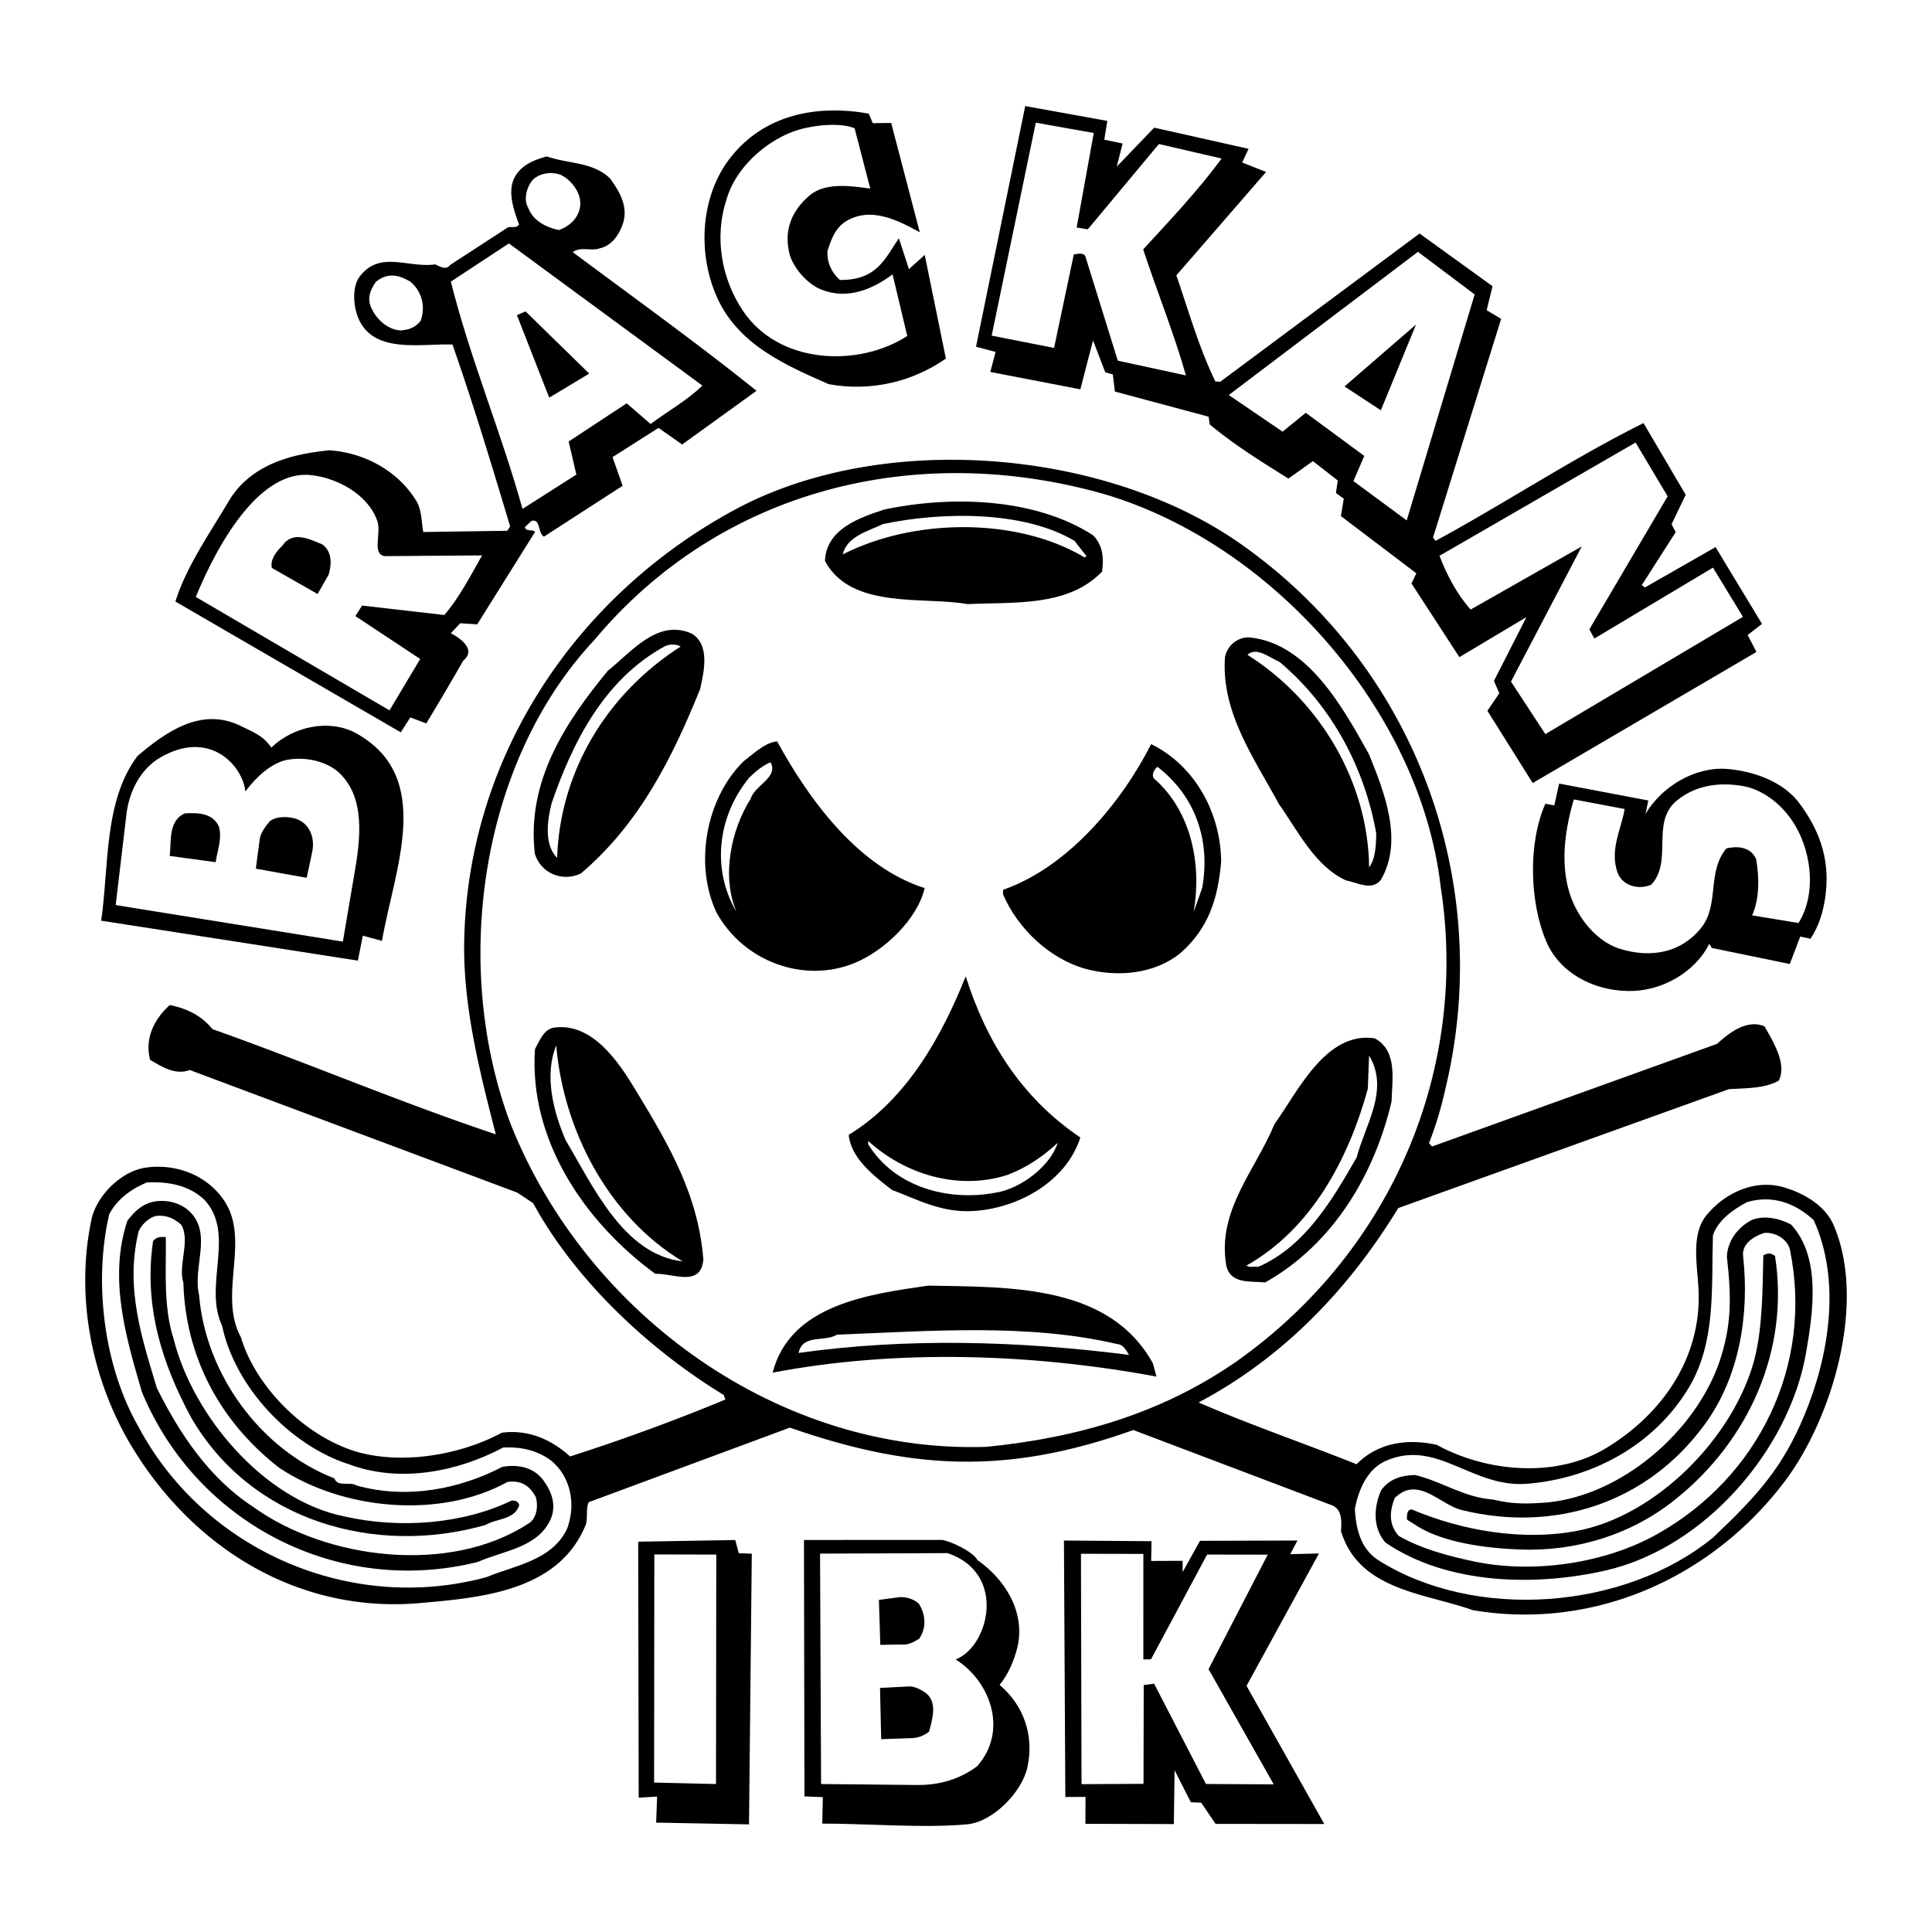 <svg xmlns="http://www.w3.org/2000/svg" width="2500" height="2500" viewBox="0 0 192.756 192.756"><g fill-rule="evenodd" clip-rule="evenodd"><path fill="#fff" d="M0 0h192.756v192.756H0V0z"/><path d="M65.563 179.246l-1.84.108-.051-25.54 9.684-.165.354 1.313 1.297.05-.277 27.006-9.266-.176.099-2.596zM82.094 179.299l-1.834-.071-.048-25.584 13.8-.006c.934.169 3.09 1.193 3.508 2.016 2.75 1.897 4.859 5.25 3.961 8.799-.314 1.198-.859 2.565-1.752 3.652 2.344 1.97 3.482 4.971 2.775 8.216-.543 2.487-3.434 5.423-5.953 5.685-4.317.417-10.167-.076-14.514-.065l.057-2.642zM108.305 179.275l-2.016.013-.139-25.589 8.735.067-.031 1.97 3.136-.012.002 1.119 1.733-3.114 9.722-.031-.722 1.363 2.869-.07-7.227 13.207 7.758 13.784-10.842-.012-1.441-2.117-1.03-.04-1.624-3.199-.071 5.373-8.826-.024.014-2.688z"/><path fill="#fff" d="M65.259 177.846l.023-22.759 6.182.014-.028 22.892-6.177-.147zM81.92 177.993l-.104-22.988 12.726-.049c5.971 2.021 4.121 9.342.802 10.604 3.543 2.242 5.235 7.19 2.145 10.656-1.754 1.321-3.837 1.913-6.076 1.872l-9.493-.095zM107.848 155.02l6.226.014-.002 10.528.764-.014 5.598-10.449 6.048.009-5.906 11.421 6.504 11.496-6.764-.036-5.171-10.01-1.036.139-.021 9.856-6.184.031-.056-22.985z"/><path d="M87.799 168.407l2.963-.154c.626.023 1.238.404 1.588.643 1.219.942.661 2.623.345 3.867a2.912 2.912 0 0 1-1.684.65l-3.095.106-.117-5.112zM87.688 159.621l2.116-.277c.583-.021 1.426.189 1.899.701.632 1.054.761 2.358.001 3.45-.412.252-.917.546-1.366.574l-2.51.037-.14-4.485z"/><path d="M12.889 143.889c-3.699-6.369-5.402-14.499-3.76-22.231.492-2.311 2.917-4.816 5.44-5.168 3.018-.422 6.197.775 7.887 3.439 2.492 3.949-.715 9.292 1.587 13.502 1.546 5.212 6.821 10.209 11.967 11.526 4.393 1.109 9.939.202 14.057-2.015 2.656-.346 4.946.684 6.808 2.368a198.973 198.973 0 0 0 15.497-5.678l-.162-.454c-7.311-4.447-14.753-11.319-19.023-19.145l-1.572-1.046-32.685-12.232c-1.5.57-2.896-.424-3.949-1.002-.586-2.218.473-4.148 1.958-5.48 1.646.332 3.143 1.017 4.254 2.402 9.503 3.367 18.716 7.306 28.271 10.495-1.597-6.244-3.354-12.986-3.139-19.744.518-18.169 11.21-34.067 27.04-42.6 14.686-7.903 36.927-6.063 50.448 3.461 17.582 12.37 25.223 33.854 20.461 54.059-.486 2.176-.9 3.594-1.699 5.714l.303.325 28.439-10.242c1.209-1.118 3.008-2.483 4.727-1.745.924 1.604 2.271 3.85 1.404 5.43-1.465.795-3.254.727-4.961.84l-32.982 11.861c-4.924 8.054-11.414 14.884-19.92 19.395 5.199 2.262 10.551 4.08 15.758 6.161 2.143-2.158 5.072-2.583 8.004-1.932 5.002 2.746 11.969 3.327 16.877.334 5.643-3.412 9.486-9 9.248-15.639-.088-2.378-.814-5.587.738-7.544 1.883-2.347 4.889-3.621 7.594-2.891 2.084.574 4.32 1.824 5.18 3.919 3.244 7.696-.201 19.257-4.967 25.527-7.127 9.402-18.807 14.868-31.092 12.783-4.773-1.707-11.35-1.96-13.137-7.897.086-1.072.084-2.237-.977-2.592l-19.74-7.479c-12.447 4.45-21.974 4.039-34.265-.24l-20.043 7.429c-.33.436-.106 1.609-.31 2.229-2.675 6.663-10.451 7.304-16.431 7.836-12.364 1.137-23.036-5.634-29.133-16.039z"/><path d="M13.842 142.403c-3.528-6.14-4.504-14.556-2.946-21.262.821-1.536 2.202-2.514 3.75-3.171 2.065-.099 4.202.251 5.757 1.745 3.141 3.391-.147 8.507 1.757 12.566 1.29 6.099 6.756 11.908 12.598 13.792 5.167 1.945 10.949.734 15.43-1.647 1.842-.109 3.439.311 4.746 1.256 1.957 1.555 2.567 4.312 1.666 6.786-1.468 3.214-5.205 3.697-8.073 4.886-13.446 3.652-28.037-2.554-34.685-14.951z" fill="#fff"/><path d="M14.157 138.876c-1.543-5.302-3.374-11.286-1.449-17.082.707-.913 1.405-1.604 2.491-1.875 1.355-.306 2.865.066 3.813 1.042 2.155 2.233.192 5.474.849 8.231.639 7.865 6.083 15.422 13.499 18.306.323.909 1.602.286 2.213.712 5.053 1.404 10.291.351 14.542-1.86 1.669-.294 3.312.083 4.242 1.553.723 1.013 1.12 2.327.625 3.562-1.233 2.955-4.738 3.224-7.337 4.378-13.887 3.455-28.035-3.81-33.488-16.967z"/><path d="M137.525 155.667c-1.879-1.192-2.244-3.357-2.355-5.109.338-1.779 1.186-4.031 3.188-4.85 5.057-2.136 8.498 2.745 13.979 2.329 6.516-.512 12.738-3.856 16.186-9.639 2.686-4.557 2.215-9.816 2.375-15.142.508-1.549 2.07-2.608 3.396-3.319 2.539-.753 4.791.095 6.652 1.778 2.77 6.065 1.539 13.59-.928 19.499-2.172 5.203-4.652 7.976-9.115 12.194-8.79 7.192-23.71 8.364-33.378 2.259zM15.651 138.485c-1.471-4.896-3.2-10.025-1.82-15.617.249-.662 1.039-1.394 1.716-1.547 1.037-.139 1.828.249 2.521.858.971 1.561-.333 4.02.226 5.788.213 7.267 3.503 13.755 9.551 18.467 6.333 4.231 16.065 5.144 22.795 1.414 1.351-.173 2.181.353 2.81 1.497.278.907.095 2.198-.729 2.659-7.813 5.121-20.166 3.617-27.489-1.683-4.371-2.855-7.336-7.314-9.581-11.836z" fill="#fff"/><path d="M138.223 153.901c-1.289-1.484-1.164-3.539-.428-5.214.852-1.177 2.072-1.488 3.375-1.528 2.707.643 4.885 2.249 7.791 2.45 1.996.479 3.297.44 5.365.296 7.463-.699 14.832-7.047 17.254-14.122 1.117-3.451 1.213-5.957.713-10.412.061-1.565 1.1-2.96 2.516-3.666 1.273-.489 2.783-.118 3.881.462 3.012 3.252 2.217 8.732 1.473 12.96-1.707 9.478-9.969 19.24-19.914 21.547-7.007 1.613-15.827 1.454-22.026-2.773zM19.076 141.439c-2.844-5.262-4.772-11.071-3.803-17.62.33-.436.778-.418 1.27-.399.045 3.497-.264 6.89.775 10.155 1.942 7.736 9.058 16.119 17.061 17.725 5.508 1.242 11.799.768 16.684-1.599.313.013.669.071.744.477-.459 1.461-2.246 1.303-3.391 1.976-10.964 3.118-23.33-.359-29.34-10.715z"/><path d="M146.932 155.76c-2.531-.546-5.105-1.227-7.385-2.524-.988-1.112-.938-2.41-.393-3.779 2.328-2.284 4.5.667 6.674 1.198 9.277 2.282 18.484-.679 24.207-8.479 3.449-4.662 4.539-10.892 3.873-16.875-.131-1.261 1.15-1.973 2.105-2.295 1.123-.091 2.35.629 2.578 1.712 2.334 11.515-3.156 22.64-13.186 28.302-5.173 2.936-12.385 4.047-18.473 2.74z" fill="#fff"/><path d="M140.371 151.608c.016-.402-.053-.986.486-1.011 4.982 2.117 11.035 3.157 16.404 2.152 7.896-1.443 15.678-9.254 17.773-17.104.84-3.238.814-7.227.893-10.405.502-.249.682-.241 1.162.046 1.479 9.331-2.59 18.449-9.939 24.305-4.346 3.507-9.877 5.221-15.514 5.004-3.49-.134-7.59-.694-10.217-2.318l-1.048-.669z"/><path d="M51.019 112.334c-5.987-15.598-3.271-36.147 8.269-48.472 12.633-15.106 32.17-19.867 50.83-14.58 16.834 4.948 31.604 21.689 33.621 39.195 2.801 18.029-4.707 36.199-20.23 47.252-7.506 5.267-15.979 7.72-25.107 8.623-20.548.688-39.734-13.041-47.383-32.018z" fill="#fff"/><path d="M77.089 136.947c1.74-6.788 9.621-7.83 15.522-8.679 8.373.143 18.103-.066 22.417 7.762l.352 1.312c-12.499-2.316-25.924-2.743-38.291-.395z"/><path d="M79.674 134.984c.388-1.91 2.595-1.064 3.833-1.823 9.244-.361 19.086-1.148 27.965.94.582.021.918.662 1.168 1.075-11.144-1.413-22.2-1.703-32.966-.192z" fill="#fff"/><path d="M65.372 127.088c-7.146-5.247-12.611-13.432-11.997-22.414.432-.79.885-2.072 2.009-2.163 3.735-.438 6.32 3.423 7.964 6.131 3.666 6.009 6.308 10.726 6.827 17.018-.242 2.814-3.053 1.361-4.803 1.428z"/><path d="M56.431 113.752c-1.192-2.779-2.172-6.445-.937-9.444.711 8.316 5.082 16.996 12.613 21.542-5.888-.675-8.94-7.513-11.676-12.098z" fill="#fff"/><path d="M122.348 126.275c-.955-5.503 2.92-9.521 4.799-14.108 2.367-3.314 5.15-9.301 10.006-8.576 2.328 1.255 1.721 4.188 1.686 6.293-1.664 7.148-5.744 14.205-12.611 18.064-1.519-.148-3.458.181-3.88-1.673z"/><path d="M124.363 126.263c6.549-3.691 10.227-10.764 12.104-17.636l.127-3.31c2.064 3.395-.4 6.929-1.242 10.167-2.352 4.077-5.088 8.854-9.826 10.913-.448-.062-.856.102-1.163-.134z" fill="#fff"/><path d="M88.991 118.721c-1.827-1.414-4.091-3.158-4.314-5.497 5.873-3.583 9.345-9.989 11.674-15.815 1.995 6.351 5.495 12.084 11.434 16.076-1.426 4.472-6.32 7.105-10.721 7.339-3.144.193-5.644-1.203-8.073-2.103z"/><path d="M86.612 114.149l.013-.312c3.636 3.32 8.949 4.958 13.848 3.398 1.863-.689 3.52-1.791 5.051-3.211-.715 2.303-3.67 4.564-6.148 4.962-4.875.933-10.192-.616-12.764-4.837z" fill="#fff"/><path d="M10.094 91.855c.788-5.346.235-11.953 3.633-16.438 2.779-2.357 6.327-4.909 10.241-3.011 1.055.534 2.294.939 3.098 2.18 2.187-2.111 5.755-2.87 8.39-1.47 7.943 4.337 3.917 13.502 2.653 20.756l-1.907-.521-.499 2.489-25.609-3.985zM71.503 91.078c-2.28-4.792-1.083-11.422 2.688-15.129 1.061-.811 2.178-1.888 3.346-1.978 3.224 5.904 8.12 12.543 14.716 14.633-.7 3.066-4.004 6.255-7.008 7.482-5.006 2.048-11.017-.109-13.742-5.008zM100.068 89.218l.02-.447c6.494-2.259 11.852-8.774 14.762-14.531 4.441 2.187 6.945 6.942 6.984 11.738-.318 3.662-1.24 6.628-4.068 9.118-2.543 2.054-6.188 2.45-9.467 1.563-3.549-.989-6.748-3.979-8.231-7.441zM154.238 93.853c-1.6-3.825-1.824-9.658-.057-13.667l.889.168.486-2.175 8.896 1.685-.275 1.333c1.582-2.671 4.842-4.697 8.057-4.485 2.637.192 5.732 1.252 7.348 3.509 1.705 2.306 3.027 5.179 2.568 8.97-.197 1.65-.66 3.2-1.516 4.466l-1.021-.218-1.045 2.738-7.781-1.599-.252-.412c-1.455 2.901-4.844 4.786-8.111 4.705-3.492-.044-6.873-1.831-8.186-5.018z"/><path d="M11.542 90.298l1.062-8.965c.276-2.498 1.531-4.869 3.815-5.992 4.798-2.458 7.837 1.243 8.059 3.625 1.039-1.393 2.528-2.814 4.153-3.156 1.805-.334 3.895.105 5.193 1.275 2.681 2.522 2.117 6.712 1.541 10.05l-1.158 6.81-22.665-3.647zM157.314 90.79c-1.844-3.386-1.326-7.533-.295-11.032l5.07.956c-.297 1.916-1.545 4.107-.691 6.381.529 1.364 2.219 1.698 3.359 1.159 2.15-2.338-.033-6.095 2.426-8.285 1.854-1.587 4.242-1.988 6.779-1.532 1.822.339 3.609 1.662 4.754 3.319 1.957 2.764 2.635 7.27.723 10.333l-4.629-.761c.734-1.629.727-3.78.396-5.63-.58-1.276-1.969-1.285-2.961-1.054-1.973 2.343-.668 5.665-2.549 7.967-2.02 2.476-4.998 2.989-8.053 2.064-1.815-.563-3.368-2.1-4.329-3.885zM74.756 77.583c.652-.647 1.345-1.203 2.119-1.532.838 1.511-1.612 2.313-1.977 3.643-1.955 3.062-2.94 7.728-1.419 11.282-2.524-4.265-1.873-9.571 1.277-13.393zM115.119 77.654c-.254-.368.035-.894.359-1.151 3.785 2.923 5.318 7.328 4.465 12.089l-.855 2.387c.803-4.539-.109-9.95-3.969-13.325z" fill="#fff"/><path d="M25.526 86.669l.38-2.898c.071-.669.588-1.322 1.012-1.843.738-.554 1.989-.461 2.696-.21 1.413.548 1.804 2.041 1.532 3.285l-.547 2.577-5.073-.911zM53.361 85.184c-.842-7.245 3.06-13.144 7.288-18.268 2.404-1.923 4.949-5.187 8.342-3.713 1.884 1.104 1.243 3.812.862 5.545-2.722 6.705-5.98 13.391-11.908 18.404-1.825.871-3.987-.019-4.584-1.968zM16.928 85.397c.188-1.382-.179-3.501 1.507-4.244 1.348-.082 2.78-.027 3.401 1.296.356 1.223-.188 2.546-.316 3.572l-4.592-.624z"/><path d="M55.034 80.141c2.068-6.014 5.224-12.39 11.354-15.693.457-.207 1.172-.179 1.522.059-7.35 4.69-12.038 12.441-12.325 21.076-1.338-1.306-.972-3.801-.551-5.442z" fill="#fff"/><path d="M127.611 80.24c-2.512-4.621-5.787-9.182-5.395-14.678.223-1.156 1.242-2.013 2.449-1.967 5.848.583 9.359 7.081 11.918 11.659 1.514 3.731 3.477 8.646 1.176 12.545-.895 1.131-2.428.22-3.451.047-3.128-1.419-4.828-4.981-6.697-7.606z"/><path d="M124.465 65.334c.885-.861 2.229.31 3.199.706 5.295 4.459 8.506 10.677 9.646 17.127-.033.851-.004 2.419-.713 3.377-.081-8.336-4.74-16.534-12.132-21.21z" fill="#fff"/><path d="M148.398 70.914l1.188-1.747-.535-1.231 3.246-6.371-6.693 3.999-4.781-7.353.486-1.012-7.529-5.711.289-1.735-.783-.568.182-1.247-2.48-1.932-2.441 1.743c-2.668-1.672-5.383-3.344-7.857-5.41l-.104-.765-9.357-2.511-.203-1.71-.754-.208-1.221-3.183-1.264 4.88-8.984-1.733.525-1.997-1.951-.522 4.91-24.006 8.188 1.479-.297 1.872 1.822.384-.582 2.307 3.734-3.889 9.416 2.11-.635 1.364 2.385.943-8.955 10.319c1.211 3.497 2.234 7.165 3.895 10.589l.492.019 19.879-14.782 7.279 5.252-.584 2.397 1.445.862-6.799 21.827.258.323c6.955-3.766 13.713-8.255 20.746-11.748l4.207 7.15-1.412 2.948.416.777-3.385 5.292.307.235 7.053-4.03 4.635 7.661-1.432 1.11.877 1.691-22.322 13.076-4.52-7.208zM17.5 60.017c1.074-3.454 3.396-6.771 5.265-9.923 2.494-4.295 7.49-4.865 10.055-5.17 3.575.226 6.953 2.104 8.763 5.131.503.914.462 1.989.646 3.025l8.383-.126.286-.437c-1.827-6.074-3.655-12.147-5.755-18.142-3.222-.124-8.285 1.069-9.558-3.101-.319-1.042-.432-2.75.321-3.707 2.027-2.61 4.78-.802 7.527-1.19.396.194 1.097.625 1.477.057l5.791-3.764c.406-.074.801.12 1.084-.272-.566-1.545-1.253-3.498-.302-4.94.714-1.093 1.94-1.538 3.072-1.853 2.122.753 4.639.537 6.322 2.213.937 1.291 1.776 2.757 1.312 4.352-.31 1.064-1.075 2.333-2.34 2.598-.775.329-1.918-.208-2.702.39 6.141 4.582 12.289 8.984 18.33 13.831l-7.419 5.359-2.355-1.657-4.592 2.914 1.01 2.862-7.856 5.074c-.656-.428-.289-1.803-1.239-1.57l-.649.602c.025.494.753.208 1.011.487l-5.776 9.231-1.698-.11-.935.996c.922.482 2.581 1.622 1.24 2.735a293.537 293.537 0 0 1-3.691 6.265l-1.589-.598-.955 1.486L17.5 60.017z"/><path d="M31.112 47.411c2.454.273 5.618 1.874 6.544 4.598.401 1.226-.573 3.248.717 3.477l9.726-.074c-1.153 2.016-2.268 4.214-3.768 5.948l-8.207-.943-.667 1.051 6.466 4.28-3.064 5.125-19.325-11.316c2.423-5.911 6.629-12.783 11.578-12.146zM150.752 68.002l7.059-13.483-11.084 6.295c-1.375-1.531-2.377-3.452-3.109-5.362l19.564-11.301 3.199 5.365-7.812 13.275.502.915 11.832-7.073 2.992 4.909-19.715 11.7-3.428-5.24z" fill="#fff"/><path d="M27.126 56.667c-.194-.768.375-1.598 1.026-2.2 1.046-1.573 2.758-.657 3.993-.16 1.003.71.953 2.007.646 3.025l-1.105 1.93-4.56-2.595zM82.307 55.964c.124-3.22 3.527-4.345 5.977-5.146 6.775-1.397 15.009-1.126 20.779 2.59.947.977 1.082 2.192.893 3.618-3.408 3.543-8.764 3.023-13.432 3.248-4.272-.792-11.628.584-14.217-4.31z"/><path d="M84.079 55.315c.428-1.82 2.553-2.321 4.013-3.027 5.918-1.251 14.076-1.34 19.111 1.676l1.197 1.524-.184.126c-6.921-4.117-17.236-3.842-24.137-.299zM44.981 28.097l5.792-3.81 19.302 14.182c-1.49 1.466-3.458 2.555-5.165 3.834l-2.385-2.063-5.791 3.81.769 3.299-5.373 3.423c-2.127-7.652-5.207-14.939-7.149-22.675zM136.113 45.486l-5.838-4.3-2.312 1.882-5.369-3.657 18.873-14.284 5.66 4.25-6.779 22.544-5.317-3.922 1.082-2.513z" fill="#fff"/><path d="M54.796 39.674l-3.223-8.234.865-.37 6.349 6.203-3.991 2.401zM134.141 38.556l7.136-6.178-3.509 8.557-3.627-2.379zM71.493 29.563c-1.936-4.42-1.585-10.051 1.383-13.836 3.345-4.262 8.493-5.318 13.789-4.398l.412.957 1.837-.019 2.852 10.907c-2.106-1.156-4.916-2.653-7.442-1.047-1.059.721-1.415 1.827-1.771 2.934-.043 1.119.369 2.075 1.234 2.87 3.761.054 4.566-2.243 5.894-4.165l1.002 3.085 1.578-1.417 2.111 10.341c-3.223 2.25-7.386 3.346-11.702 2.551-4.229-1.865-9.078-3.932-11.177-8.763z"/><path d="M111.523 35.984c-1.076-3.446-2.191-7.072-3.229-10.383-.162-.455-.797-.255-1.158-.223l-1.971 9.333-6.225-1.224 4.4-21.247 5.785 1.028-1.707 9.433 1.113.177 7.092-8.508 6.262 1.449c-2.314 3.137-5.119 6.121-7.83 9.063 1.404 4.267 3.043 8.271 4.266 12.574l-6.798-1.472zM74.126 31.009c-2.121-3.129-2.9-7.325-1.634-11.129.985-3.458 4.643-6.542 8.161-7.168 1.445-.304 3.421-.406 4.611.087l1.562 6.018c-1.783-.246-4.366-.66-5.983.623-1.945 1.627-2.695 3.66-2.026 6.06.44 1.361 1.815 2.893 3.141 3.393 2.56 1.039 5.108-.028 7.093-1.521l1.466 6.15c-4.916 3.168-12.833 2.82-16.391-2.513zM37.081 30.795c-.499-1.005-.152-1.843.417-2.673 1.156-.941 2.223-.72 3.407-.047 1.13.895 1.607 2.481 1.059 3.938-.52.697-1.245.894-1.963.955-1.253-.048-2.381-1.032-2.92-2.173zM52.702 20.732c-.506-.826-.145-2.067.419-2.761.745-.733 1.915-.868 2.843-.519.836.391 1.606 1.316 1.843 2.177.431 1.628-.738 2.883-2.054 3.325-1.245-.271-2.565-.904-3.051-2.222z" fill="#fff"/></g></svg>